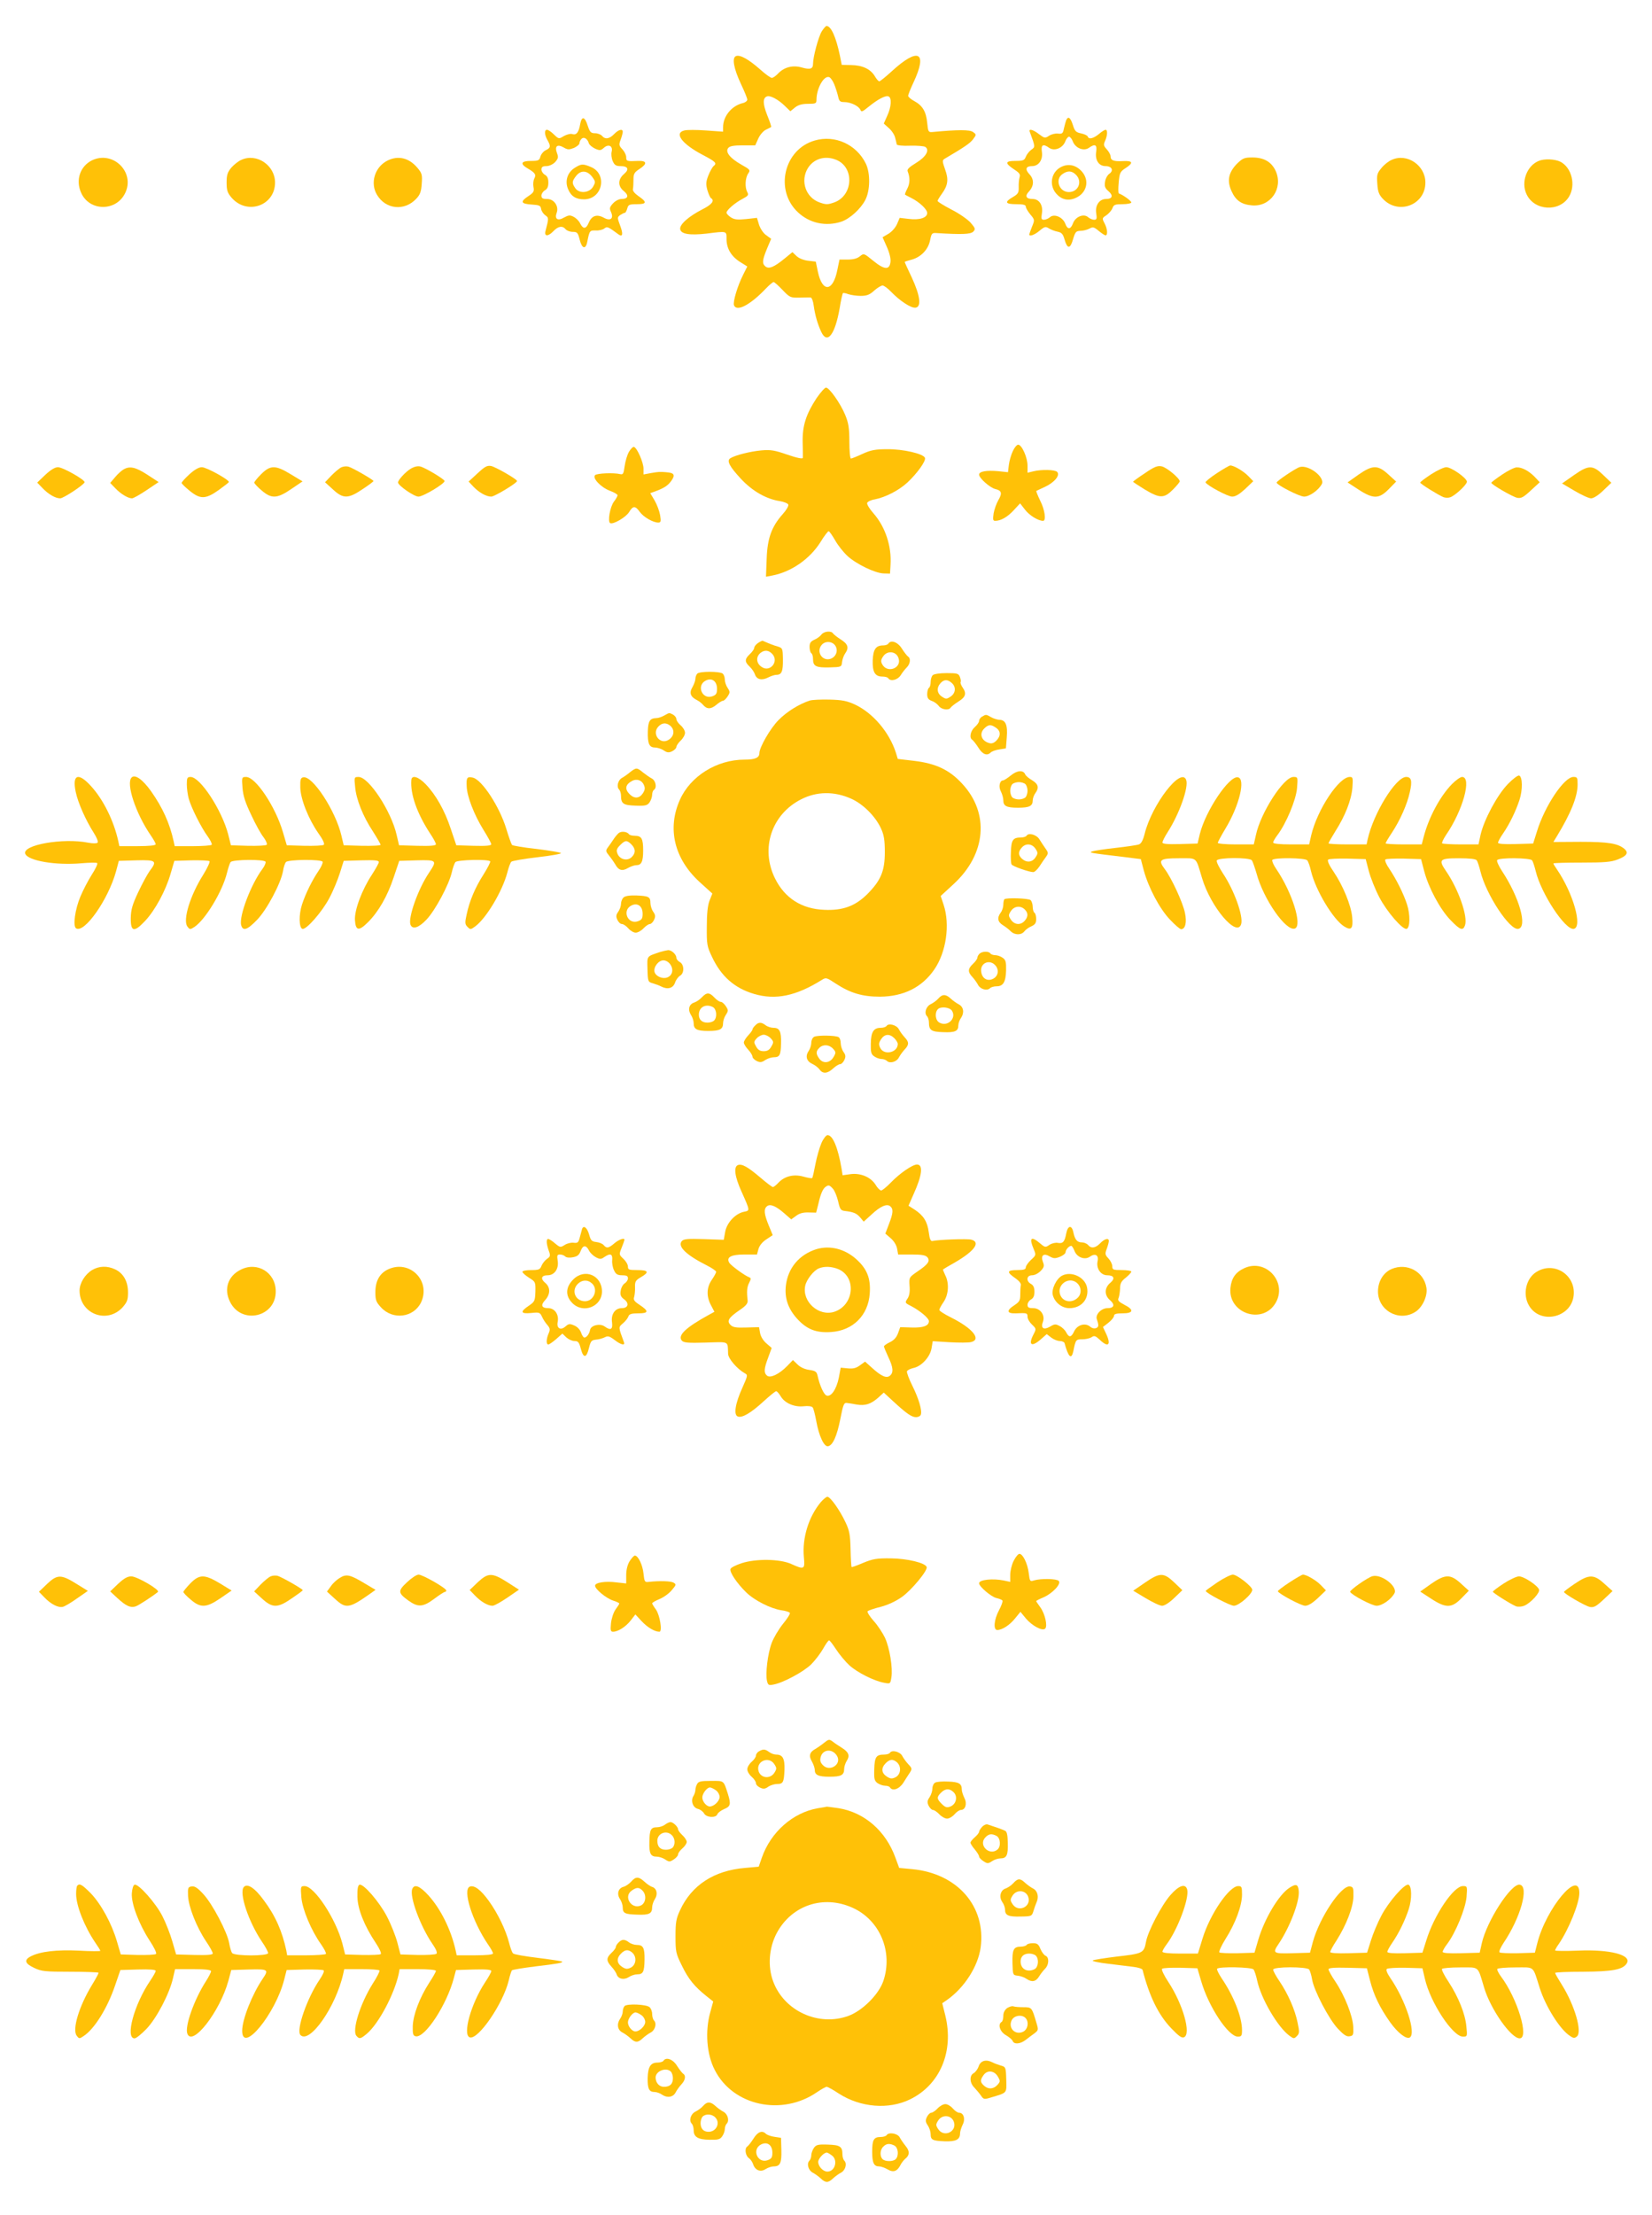 <?xml version="1.0" standalone="no"?>
<!DOCTYPE svg PUBLIC "-//W3C//DTD SVG 20010904//EN"
 "http://www.w3.org/TR/2001/REC-SVG-20010904/DTD/svg10.dtd">
<svg version="1.0" xmlns="http://www.w3.org/2000/svg"
 width="955pt" height="1280pt" viewBox="0 0 955 1280"
 preserveAspectRatio="xMidYMid meet">
<g transform="translate(0,1280) scale(0.1,-0.1)"
fill="#ffc107" stroke="none">
<path d="M4750 12618 c-19 -32 -50 -147 -50 -187 0 -29 -16 -35 -65 -21 -52
15 -102 2 -137 -35 -13 -14 -29 -25 -36 -25 -8 0 -38 22 -68 49 -67 59 -116
86 -139 77 -25 -9 -14 -72 30 -165 19 -40 35 -79 35 -87 0 -7 -12 -17 -27 -20
-64 -16 -113 -76 -113 -139 l0 -26 -99 7 c-54 4 -111 4 -125 0 -61 -15 -14
-78 106 -141 76 -40 84 -48 63 -65 -7 -6 -21 -31 -30 -54 -14 -35 -15 -51 -6
-84 7 -23 16 -44 21 -47 23 -14 6 -37 -50 -65 -78 -40 -132 -87 -128 -114 4
-29 55 -37 153 -26 120 15 115 16 115 -32 0 -54 27 -100 80 -133 l40 -25 -24
-48 c-33 -65 -60 -157 -53 -176 16 -40 95 2 186 98 19 20 39 36 43 36 5 0 28
-21 52 -46 42 -44 46 -45 98 -44 29 1 58 1 64 1 7 -1 15 -22 18 -48 8 -56 22
-104 43 -150 35 -76 80 -18 107 136 7 45 16 84 19 87 2 2 16 0 31 -6 15 -5 47
-10 71 -10 35 0 52 6 78 30 19 17 41 30 49 30 8 0 30 -16 49 -36 51 -53 116
-96 142 -92 35 5 26 70 -22 174 -23 48 -41 88 -41 90 0 2 19 8 42 14 53 15 95
59 105 113 8 39 11 42 38 40 146 -9 195 -7 211 8 14 15 13 19 -15 52 -17 19
-67 54 -111 76 -44 23 -80 45 -80 50 0 4 11 22 24 40 36 49 41 84 19 143 -16
45 -16 52 -3 60 114 67 148 90 165 113 20 27 20 27 0 42 -19 14 -86 14 -235 0
-23 -2 -25 2 -30 53 -6 65 -27 100 -75 126 -19 10 -35 24 -35 30 0 7 14 42 31
78 83 177 28 205 -126 64 -35 -32 -67 -58 -72 -58 -5 0 -17 14 -26 30 -25 41
-71 63 -137 64 l-54 1 -11 55 c-22 106 -51 170 -77 170 -4 0 -17 -14 -28 -32z
m73 -306 c8 -20 18 -52 22 -69 6 -28 11 -33 36 -33 37 0 84 -23 93 -45 5 -14
12 -11 46 17 54 44 99 68 116 61 20 -7 17 -61 -7 -112 l-20 -45 30 -27 c17
-15 33 -40 36 -56 4 -15 8 -32 9 -38 2 -5 34 -9 77 -7 41 1 80 -2 88 -7 27
-18 4 -58 -54 -93 -38 -23 -53 -37 -48 -48 14 -35 14 -69 -2 -100 -9 -17 -15
-33 -13 -35 2 -1 17 -10 34 -18 50 -25 94 -67 94 -88 0 -28 -45 -42 -107 -34
l-52 6 -15 -35 c-9 -21 -30 -45 -50 -57 l-34 -20 24 -54 c15 -33 24 -68 22
-87 -5 -50 -35 -48 -100 5 -54 44 -54 44 -77 26 -15 -13 -39 -19 -71 -19 l-47
0 -12 -58 c-25 -129 -87 -135 -113 -12 l-12 58 -43 5 c-27 3 -54 14 -68 27
l-24 23 -44 -36 c-62 -51 -92 -63 -112 -47 -20 17 -19 35 9 103 l24 57 -29 21
c-17 12 -33 37 -41 60 l-12 40 -63 -7 c-50 -5 -68 -3 -88 10 -14 9 -25 21 -25
27 0 15 50 58 93 80 32 17 36 22 27 39 -15 27 -12 82 5 107 14 20 12 23 -40
52 -65 37 -94 73 -75 96 9 11 33 15 84 15 l72 0 17 38 c9 21 29 45 44 52 16 8
30 15 31 16 2 2 -8 32 -23 69 -26 66 -26 99 -1 108 18 7 64 -17 103 -55 l32
-31 27 22 c19 15 41 21 75 21 44 0 49 2 49 23 0 66 43 143 74 131 8 -3 21 -22
29 -42z"/>
<path d="M4710 11988 c-179 -51 -234 -289 -96 -416 68 -63 161 -82 250 -53 49
17 111 73 138 125 29 55 30 156 3 211 -54 110 -178 167 -295 133z m125 -112
c106 -44 97 -207 -13 -246 -37 -13 -47 -13 -84 0 -80 28 -113 124 -68 198 34
55 100 75 165 48z"/>
<path d="M3354 12083 c-8 -48 -22 -65 -45 -58 -10 4 -32 -2 -49 -11 -29 -18
-30 -18 -58 9 -15 15 -33 27 -40 27 -16 0 -15 -29 3 -60 20 -35 18 -45 -10
-58 -13 -6 -27 -23 -31 -37 -6 -22 -11 -25 -55 -25 -58 0 -65 -17 -16 -45 41
-24 48 -35 35 -58 -5 -11 -7 -32 -4 -48 5 -25 1 -32 -29 -52 -49 -32 -45 -45
18 -49 45 -3 52 -6 55 -25 2 -13 13 -29 24 -37 21 -15 21 -16 1 -93 -7 -31 17
-30 47 2 27 28 52 32 70 10 7 -8 25 -15 41 -15 26 0 30 -5 40 -45 13 -53 35
-59 44 -12 13 65 14 66 50 65 19 -1 41 5 49 12 16 12 20 11 82 -35 24 -17 27
4 9 51 -17 46 -17 48 0 61 11 7 22 13 27 13 4 0 10 11 14 25 6 22 11 25 56 25
58 0 60 12 7 48 -21 15 -33 30 -30 40 2 10 3 34 3 55 0 32 5 41 34 60 48 31
44 49 -8 47 -65 -3 -68 -2 -68 22 0 12 -10 32 -22 45 -20 21 -21 27 -10 56 7
19 12 39 12 45 0 20 -25 13 -50 -13 -27 -28 -52 -32 -70 -10 -7 8 -25 15 -40
15 -24 0 -30 6 -42 42 -17 55 -35 59 -44 11z m50 -111 c3 -10 20 -23 36 -31
27 -12 33 -11 50 4 27 25 54 12 46 -21 -4 -14 -1 -39 6 -55 10 -23 19 -29 45
-29 44 0 52 -19 20 -46 -36 -31 -36 -71 0 -99 30 -25 24 -45 -14 -45 -15 0
-36 -11 -49 -25 -20 -22 -22 -29 -12 -50 17 -38 -3 -54 -40 -34 -41 23 -71 13
-88 -27 -16 -39 -33 -40 -51 -4 -6 13 -23 30 -37 37 -21 11 -29 10 -55 -4 -37
-22 -56 -9 -43 27 14 38 -15 80 -55 80 -26 0 -33 4 -33 20 0 10 9 24 20 30 14
8 20 21 20 45 0 24 -6 37 -20 45 -11 6 -20 20 -20 30 0 15 7 20 28 20 17 0 38
10 51 23 18 21 20 28 11 52 -15 40 1 54 38 33 24 -14 31 -14 60 -3 17 8 32 20
32 28 0 7 5 18 12 25 13 13 34 1 42 -26z"/>
<path d="M3324 11831 c-44 -27 -60 -77 -40 -124 17 -41 45 -59 92 -59 107 0
138 146 40 187 -46 19 -55 19 -92 -4z m100 -54 c19 -26 19 -30 5 -55 -20 -37
-80 -43 -103 -10 -21 30 -20 40 5 72 27 34 64 32 93 -7z"/>
<path d="M6163 12104 c-3 -9 -9 -30 -13 -48 -5 -27 -10 -31 -34 -28 -15 2 -39
-4 -52 -13 -23 -15 -26 -14 -58 10 -35 27 -61 33 -53 13 33 -89 32 -87 8 -104
-12 -9 -26 -27 -31 -40 -8 -21 -16 -24 -61 -24 -60 0 -61 -13 -5 -50 29 -19
36 -28 30 -45 -3 -11 -6 -36 -5 -56 1 -32 -3 -40 -34 -58 -50 -29 -44 -41 20
-41 41 0 55 -4 55 -14 0 -8 12 -28 26 -45 26 -31 26 -32 10 -71 -9 -22 -16
-43 -16 -45 0 -14 32 -2 60 22 29 24 34 25 54 13 11 -7 34 -16 50 -19 24 -5
31 -14 40 -45 16 -56 33 -56 49 1 13 43 17 48 43 49 16 0 39 6 52 13 20 11 27
9 53 -13 17 -14 35 -26 40 -26 14 0 11 38 -6 70 -15 28 -14 30 11 46 14 10 30
28 35 41 7 20 15 23 59 23 27 0 50 5 50 10 0 9 -48 44 -72 52 -4 2 -4 30 -1
63 5 55 8 63 39 83 48 31 43 44 -14 41 -54 -3 -72 4 -72 28 0 9 -10 27 -22 40
-18 20 -20 26 -10 48 14 31 16 65 3 65 -5 0 -23 -11 -39 -25 -32 -26 -58 -32
-64 -14 -2 6 -19 14 -38 18 -30 6 -37 13 -48 49 -14 44 -28 53 -39 26z m39
-122 c15 -38 62 -57 92 -37 36 26 49 19 43 -21 -8 -49 15 -84 54 -84 37 0 49
-26 21 -45 -11 -8 -22 -29 -24 -46 -4 -26 0 -37 20 -54 29 -25 23 -45 -14 -45
-39 0 -64 -37 -57 -82 5 -32 3 -38 -12 -38 -10 0 -26 7 -35 15 -25 22 -73 3
-87 -35 -14 -38 -32 -38 -45 -2 -15 38 -64 58 -88 37 -9 -8 -25 -15 -35 -15
-15 0 -17 6 -12 36 8 48 -15 84 -54 84 -37 0 -46 17 -21 43 30 32 31 71 3 100
-27 29 -21 47 15 47 39 0 64 37 57 83 -6 41 7 48 43 22 30 -20 77 -1 92 37 5
15 16 28 22 28 6 0 17 -13 22 -28z"/>
<path d="M6134 11835 c-57 -29 -71 -103 -29 -153 30 -35 69 -45 111 -27 67 28
85 102 37 155 -34 37 -77 46 -119 25z m86 -45 c39 -39 14 -100 -41 -100 -56 0
-82 73 -37 104 30 21 54 20 78 -4z"/>
<path d="M531 11873 c-68 -34 -95 -114 -62 -187 48 -109 204 -109 255 -1 58
121 -72 247 -193 188z"/>
<path d="M1395 11876 c-17 -7 -43 -28 -58 -45 -22 -27 -27 -42 -27 -86 0 -46
5 -60 30 -89 90 -101 250 -44 250 89 0 100 -107 172 -195 131z"/>
<path d="M2240 11872 c-74 -37 -102 -131 -60 -199 50 -83 157 -94 225 -23 23
24 30 41 33 88 4 52 1 61 -24 91 -49 59 -112 74 -174 43z"/>
<path d="M7150 11853 c-48 -50 -58 -97 -31 -157 24 -54 57 -78 119 -83 107 -9
181 98 137 198 -24 53 -68 79 -135 79 -47 0 -56 -4 -90 -37z"/>
<path d="M8045 11876 c-17 -7 -44 -28 -59 -47 -25 -30 -28 -39 -24 -91 3 -47
10 -64 33 -88 90 -94 245 -34 245 95 0 100 -107 172 -195 131z"/>
<path d="M8895 11870 c-69 -28 -104 -123 -70 -193 45 -96 190 -104 245 -14 41
67 16 168 -49 202 -32 16 -93 19 -126 5z"/>
<path d="M4721 10500 c-61 -93 -83 -160 -81 -255 1 -44 2 -85 1 -91 -1 -7 -33
-1 -88 18 -75 26 -97 30 -153 25 -64 -6 -152 -28 -179 -46 -21 -14 -4 -47 62
-118 67 -72 147 -117 225 -129 24 -4 46 -13 49 -20 3 -8 -12 -33 -32 -55 -64
-72 -89 -139 -93 -258 l-4 -104 37 7 c109 21 216 95 278 193 21 35 43 63 47
63 5 0 21 -24 38 -53 16 -29 49 -70 72 -91 52 -47 160 -99 209 -100 l36 -1 3
50 c7 108 -30 221 -100 300 -22 25 -38 51 -35 59 3 7 23 17 44 20 61 12 138
51 188 97 56 52 109 125 102 143 -9 24 -127 51 -217 50 -70 0 -96 -5 -144 -27
-32 -15 -62 -27 -67 -27 -5 0 -9 44 -9 98 0 78 -5 108 -24 154 -27 66 -92 158
-111 158 -7 0 -31 -27 -54 -60z"/>
<path d="M5855 10193 c-10 -21 -20 -56 -23 -80 l-5 -42 -57 6 c-66 6 -110 -1
-110 -20 0 -20 62 -75 93 -83 38 -9 42 -24 18 -65 -11 -19 -23 -53 -27 -76 -5
-35 -4 -43 9 -43 33 0 71 22 107 61 l37 40 28 -36 c25 -33 76 -65 105 -65 19
0 10 65 -17 117 -14 29 -24 54 -22 56 2 1 25 12 51 24 55 26 88 67 69 86 -13
13 -90 15 -138 3 l-33 -8 0 41 c0 47 -33 121 -54 121 -8 0 -22 -17 -31 -37z"/>
<path d="M3636 10189 c-10 -17 -21 -54 -25 -83 -6 -44 -9 -50 -26 -46 -37 9
-134 5 -145 -6 -17 -17 33 -70 85 -90 25 -9 45 -21 45 -26 0 -5 -9 -22 -21
-37 -23 -31 -37 -115 -22 -124 17 -10 92 34 110 64 22 37 36 37 62 0 21 -29
76 -61 106 -61 15 0 17 6 11 43 -4 23 -18 61 -32 85 l-25 42 28 10 c52 19 75
34 95 63 23 33 15 45 -32 48 -36 3 -40 3 -87 -5 l-43 -8 0 34 c0 35 -37 120
-55 125 -6 2 -19 -11 -29 -28z"/>
<path d="M1975 10100 c-11 -4 -37 -26 -58 -47 l-38 -40 45 -41 c60 -56 89 -55
172 1 35 23 63 44 63 47 0 7 -120 76 -144 83 -11 3 -29 2 -40 -3z"/>
<path d="M2374 10091 c-30 -18 -75 -67 -73 -80 2 -18 93 -81 118 -81 27 0 151
74 151 90 0 10 -111 77 -140 84 -16 4 -36 -1 -56 -13z"/>
<path d="M2760 10064 l-51 -47 28 -30 c33 -34 74 -57 103 -57 19 0 148 78 149
90 1 10 -123 81 -150 87 -23 4 -36 -3 -79 -43z"/>
<path d="M6618 10065 c-38 -25 -68 -47 -68 -49 0 -2 31 -22 68 -45 87 -52 111
-52 162 -1 22 22 40 44 40 48 0 18 -77 82 -105 87 -24 5 -43 -3 -97 -40z"/>
<path d="M7034 10065 c-38 -25 -67 -49 -65 -53 11 -19 129 -82 154 -82 20 0
42 14 75 44 l47 45 -29 30 c-27 28 -83 61 -104 61 -5 0 -40 -20 -78 -45z"/>
<path d="M7514 10101 c-24 -7 -134 -81 -134 -90 1 -14 132 -81 159 -81 31 0
83 37 102 72 21 39 -75 113 -127 99z"/>
<path d="M262 10056 l-47 -45 30 -31 c34 -36 75 -60 103 -60 19 0 137 78 141
93 3 14 -126 87 -154 87 -17 0 -42 -15 -73 -44z"/>
<path d="M714 10087 c-12 -7 -34 -27 -49 -45 l-28 -33 29 -30 c31 -33 74 -59
97 -59 8 0 45 21 84 47 l70 47 -66 43 c-68 44 -101 51 -137 30z"/>
<path d="M1095 10059 c-25 -23 -45 -45 -45 -50 0 -4 21 -25 46 -45 61 -50 92
-50 167 3 32 23 59 44 60 47 4 12 -129 86 -156 86 -18 0 -42 -14 -72 -41z"/>
<path d="M1510 10060 c-22 -22 -40 -44 -40 -49 0 -5 19 -26 42 -45 58 -50 90
-48 172 8 l65 44 -68 41 c-88 54 -118 54 -171 1z"/>
<path d="M7852 10056 l-62 -44 63 -41 c86 -56 119 -55 175 2 l43 44 -45 41
c-61 56 -91 56 -174 -2z"/>
<path d="M8273 10059 c-35 -23 -63 -44 -63 -48 0 -7 103 -71 134 -84 10 -4 28
-5 39 -1 27 8 97 73 97 90 0 21 -90 84 -119 84 -14 0 -54 -19 -88 -41z"/>
<path d="M8683 10057 c-34 -23 -62 -44 -62 -47 0 -10 122 -81 150 -87 23 -4
36 3 79 43 l51 47 -28 30 c-34 35 -74 57 -105 56 -13 0 -51 -19 -85 -42z"/>
<path d="M9097 10053 l-67 -47 73 -43 c39 -23 82 -43 95 -43 14 0 42 18 70 45
l47 45 -47 45 c-61 59 -84 59 -171 -2z"/>
<path d="M4748 9132 c-7 -9 -25 -23 -40 -29 -22 -10 -28 -19 -28 -42 0 -16 5
-33 10 -36 6 -3 10 -19 10 -34 0 -42 18 -50 96 -48 68 2 69 2 72 32 2 16 10
38 18 49 23 33 16 54 -25 80 -22 14 -42 30 -46 36 -10 16 -53 12 -67 -8z m86
-74 c12 -33 -14 -68 -49 -68 -39 0 -62 46 -38 79 22 32 74 26 87 -11z"/>
<path d="M4382 9084 c-12 -8 -22 -21 -22 -28 0 -7 -11 -23 -25 -36 -31 -29
-31 -45 -1 -73 13 -12 26 -32 30 -44 10 -30 39 -37 75 -19 17 9 39 16 49 16
31 0 39 20 38 90 -1 63 -2 65 -31 74 -25 7 -45 15 -86 33 -3 1 -15 -5 -27 -13z
m83 -64 c39 -43 -13 -107 -61 -75 -33 21 -36 60 -6 83 23 17 46 15 67 -8z"/>
<path d="M5135 9080 c-3 -5 -16 -10 -29 -10 -43 0 -58 -22 -61 -86 -2 -68 13
-94 56 -94 15 0 31 -4 34 -10 13 -20 54 -10 72 18 9 15 25 35 35 45 20 20 24
52 8 62 -6 4 -22 24 -36 46 -24 39 -64 53 -79 29z m59 -83 c21 -58 -65 -91
-94 -36 -9 16 -8 26 5 45 23 36 76 31 89 -9z"/>
<path d="M4031 8907 c-6 -6 -11 -20 -11 -30 0 -10 -8 -32 -17 -48 -20 -33 -12
-56 26 -75 12 -6 27 -18 34 -26 22 -27 45 -28 76 -3 16 14 34 25 40 25 6 0 18
11 27 25 15 23 15 27 0 50 -9 13 -16 35 -16 48 0 14 -6 29 -12 34 -18 14 -133
14 -147 0z m114 -88 c0 -27 -5 -35 -27 -43 -59 -21 -94 63 -38 91 36 18 65 -4
65 -48z"/>
<path d="M5392 8898 c-7 -7 -12 -24 -12 -39 0 -15 -4 -31 -10 -34 -5 -3 -10
-20 -10 -36 0 -23 6 -32 27 -40 15 -5 33 -19 40 -29 15 -21 58 -27 68 -10 4 6
24 22 46 36 42 26 48 47 23 82 -8 12 -13 25 -11 30 3 4 1 17 -4 30 -8 20 -15
22 -77 22 -39 0 -73 -5 -80 -12z m110 -45 c26 -23 23 -59 -7 -79 -23 -15 -27
-15 -50 0 -29 19 -32 51 -8 78 20 22 41 23 65 1z"/>
<path d="M4680 8751 c-61 -20 -132 -64 -179 -112 -48 -48 -111 -158 -111 -191
0 -27 -24 -38 -86 -38 -160 0 -313 -95 -374 -233 -74 -166 -32 -340 114 -474
l74 -67 -16 -40 c-11 -28 -16 -76 -16 -151 -1 -103 1 -114 30 -175 53 -113
131 -181 243 -214 125 -37 243 -12 392 81 24 15 27 14 80 -21 84 -55 154 -76
256 -76 137 1 243 54 314 157 69 100 92 259 54 374 l-17 51 75 69 c188 173
208 409 50 579 -74 81 -153 118 -279 133 l-94 11 -11 36 c-38 118 -132 229
-236 278 -48 22 -74 27 -148 29 -49 1 -101 -1 -115 -6z m241 -567 c69 -31 140
-102 172 -172 17 -37 22 -66 22 -137 0 -109 -23 -163 -100 -241 -70 -70 -142
-97 -250 -92 -131 5 -229 68 -285 182 -85 172 -20 369 150 456 91 47 193 48
291 4z"/>
<path d="M3840 8665 c-14 -8 -34 -15 -45 -15 -38 -1 -48 -16 -50 -76 -2 -71 8
-94 41 -94 13 0 36 -7 50 -16 20 -14 30 -15 49 -6 14 7 25 18 25 25 0 7 11 24
25 37 14 13 25 33 25 45 0 12 -11 31 -25 43 -14 12 -25 28 -25 37 0 8 -9 19
-19 25 -24 12 -20 12 -51 -5z m32 -57 c30 -23 27 -62 -6 -83 -48 -32 -100 32
-61 75 21 23 44 25 67 8z"/>
<path d="M5678 8659 c-10 -5 -18 -17 -18 -25 0 -8 -11 -24 -25 -36 -25 -22
-33 -62 -15 -73 6 -4 22 -24 36 -46 24 -39 50 -49 71 -28 7 7 29 15 50 18 l38
6 5 64 c6 71 -7 101 -43 101 -12 1 -33 7 -47 15 -30 17 -30 17 -52 4z m80 -65
c28 -19 28 -48 1 -75 -14 -14 -27 -18 -42 -13 -44 13 -57 54 -28 83 25 25 39
26 69 5z"/>
<path d="M3643 8338 c-15 -13 -37 -28 -48 -34 -23 -13 -32 -51 -16 -67 6 -6
11 -22 11 -36 0 -46 14 -55 85 -57 56 -2 67 1 80 19 8 12 15 31 15 44 0 12 5
25 10 28 19 12 11 54 -12 66 -13 7 -36 23 -51 35 -35 29 -39 29 -74 2z m79
-74 c8 -18 7 -29 -6 -49 -20 -30 -49 -32 -76 -5 -30 30 -25 56 14 77 26 14 56
5 68 -23z"/>
<path d="M5844 8319 c-20 -16 -40 -29 -45 -29 -20 0 -28 -37 -13 -64 8 -16 14
-38 14 -51 0 -33 18 -43 85 -43 66 0 85 10 85 42 0 12 7 31 15 42 23 31 18 53
-19 75 -19 11 -36 26 -39 33 -11 27 -46 25 -83 -5z m84 -51 c7 -7 12 -24 12
-38 0 -14 -5 -31 -12 -38 -7 -7 -24 -12 -38 -12 -14 0 -31 5 -38 12 -7 7 -12
24 -12 38 0 14 5 31 12 38 7 7 24 12 38 12 14 0 31 -5 38 -12z"/>
<path d="M761 8307 c-34 -34 23 -207 110 -334 16 -23 29 -46 29 -52 0 -7 -37
-11 -105 -11 l-105 0 -6 28 c-26 119 -87 241 -157 318 -75 83 -111 69 -89 -34
13 -62 58 -163 104 -235 18 -28 27 -52 22 -57 -5 -5 -29 -5 -54 0 -146 29
-383 -13 -364 -64 16 -41 178 -68 324 -55 47 4 88 5 92 1 4 -4 -10 -34 -32
-68 -21 -33 -50 -89 -65 -125 -31 -73 -45 -172 -25 -184 48 -30 186 166 231
330 l16 60 102 3 c114 3 121 -3 76 -62 -13 -18 -43 -73 -66 -122 -34 -72 -42
-101 -43 -149 -1 -81 19 -85 83 -17 58 62 119 175 147 272 l22 75 97 3 c54 1
102 -1 106 -5 4 -4 -12 -39 -36 -78 -76 -120 -119 -262 -92 -299 14 -19 16
-19 41 -3 63 42 162 205 188 312 7 28 16 56 21 63 12 15 193 17 202 2 3 -5 -5
-25 -18 -42 -66 -88 -136 -272 -123 -324 10 -37 35 -29 92 30 57 59 137 210
150 281 3 22 11 46 17 53 12 15 203 17 212 2 3 -5 -7 -29 -23 -52 -38 -56 -75
-131 -96 -195 -19 -58 -18 -134 2 -141 22 -7 114 98 156 178 22 41 49 107 61
145 l22 70 101 3 c78 2 102 0 102 -10 0 -7 -19 -40 -40 -73 -57 -86 -102 -205
-98 -263 4 -62 23 -64 76 -11 60 60 112 150 148 259 l32 95 101 3 c117 3 119
0 71 -72 -63 -93 -122 -260 -107 -300 12 -30 49 -17 93 30 50 53 127 197 145
269 6 28 16 56 22 63 11 13 192 18 201 4 2 -4 -15 -38 -39 -76 -48 -75 -81
-152 -98 -234 -10 -45 -9 -54 6 -69 16 -16 18 -16 44 3 65 48 158 205 186 312
7 28 17 56 23 62 5 5 74 17 152 26 79 9 139 20 135 24 -4 4 -68 15 -142 24
-74 8 -138 19 -141 23 -4 5 -19 46 -33 93 -39 128 -140 283 -193 296 -33 8
-39 1 -36 -51 2 -58 43 -164 97 -251 25 -40 45 -77 45 -83 0 -8 -30 -11 -101
-9 l-101 3 -32 95 c-35 107 -87 198 -146 259 -42 43 -79 54 -82 24 -7 -82 33
-194 108 -309 19 -28 34 -56 34 -63 0 -8 -30 -11 -107 -9 l-106 3 -14 60 c-31
137 -161 335 -220 335 -25 0 -26 -1 -20 -57 6 -73 46 -172 103 -258 24 -38 44
-72 44 -77 0 -5 -48 -7 -107 -6 l-106 3 -13 55 c-33 143 -167 349 -221 338
-15 -3 -18 -13 -17 -58 1 -67 47 -183 105 -266 24 -33 37 -60 31 -66 -5 -5
-55 -7 -112 -6 l-102 3 -22 75 c-43 148 -158 320 -213 320 -25 0 -26 -1 -21
-64 4 -48 17 -86 51 -157 24 -52 56 -110 71 -128 14 -19 22 -39 18 -43 -5 -5
-53 -7 -108 -6 l-99 3 -16 64 c-37 141 -162 331 -217 331 -19 0 -22 -5 -22
-42 0 -24 5 -61 11 -83 14 -52 73 -169 110 -219 15 -21 26 -43 23 -48 -3 -4
-52 -8 -109 -8 l-105 0 -6 28 c-23 105 -64 195 -131 290 -48 67 -92 99 -112
79z"/>
<path d="M8716 8268 c-61 -63 -137 -205 -157 -292 l-12 -56 -102 0 c-56 0
-104 3 -108 6 -3 4 7 25 22 48 98 142 151 336 93 336 -10 0 -36 -19 -59 -42
-69 -71 -134 -193 -163 -305 l-11 -43 -104 0 c-58 0 -105 3 -105 6 0 4 16 31
36 61 47 71 89 165 104 235 15 65 9 88 -21 88 -60 0 -190 -211 -223 -362 l-6
-28 -110 0 c-61 0 -110 3 -110 6 0 4 18 35 39 69 58 91 93 181 99 253 4 57 3
62 -15 62 -63 0 -188 -189 -223 -337 l-12 -53 -104 0 c-67 0 -104 4 -104 11 0
6 11 25 24 42 51 67 108 203 114 272 5 64 5 65 -21 65 -56 0 -190 -207 -217
-337 l-12 -53 -104 0 c-57 0 -104 4 -104 9 0 5 20 42 44 82 81 134 118 289 72
297 -50 10 -187 -194 -220 -328 l-13 -55 -102 -3 c-73 -2 -101 1 -101 9 0 7
13 33 29 58 69 107 124 263 108 304 -29 77 -198 -142 -240 -312 -9 -36 -20
-57 -33 -61 -10 -4 -71 -13 -134 -20 -63 -7 -123 -16 -135 -20 -21 -8 -24 -8
185 -33 l95 -12 17 -65 c27 -99 91 -221 151 -284 29 -31 58 -56 65 -56 24 0
34 39 22 95 -12 59 -78 202 -117 253 -40 53 -28 62 82 62 109 0 96 11 134
-115 50 -167 201 -345 226 -266 14 45 -40 196 -105 293 -22 34 -39 67 -36 75
7 18 189 19 203 1 5 -7 17 -42 27 -76 40 -149 171 -337 222 -318 44 17 -16
209 -108 344 -16 23 -26 47 -23 52 9 15 190 13 202 -2 6 -7 16 -35 22 -63 27
-111 127 -277 190 -318 43 -27 54 -15 48 52 -6 68 -53 183 -108 264 -25 36
-37 63 -31 69 5 5 55 7 113 6 l104 -3 18 -69 c10 -38 37 -106 60 -150 44 -85
136 -191 159 -184 20 7 21 83 2 141 -20 62 -62 146 -103 207 -17 24 -27 48
-22 53 4 4 52 6 107 5 l99 -3 18 -69 c25 -96 92 -221 152 -283 56 -58 72 -64
84 -31 18 50 -37 208 -109 313 -46 67 -39 75 73 75 64 0 98 -4 104 -12 5 -7
14 -35 21 -63 32 -133 170 -343 219 -333 55 10 6 183 -94 334 -19 29 -32 58
-28 63 9 16 190 14 202 -1 5 -7 14 -35 21 -63 31 -129 171 -342 220 -333 52
10 -3 205 -97 343 -12 17 -21 32 -21 35 0 3 73 5 162 5 133 0 172 3 210 18 52
20 64 38 40 60 -38 33 -95 42 -254 42 l-158 -1 22 36 c80 132 118 227 118 297
0 39 -2 43 -24 43 -54 0 -166 -168 -211 -315 l-22 -70 -101 -3 c-70 -2 -102 1
-102 8 0 6 13 30 29 53 38 55 74 130 95 194 19 58 18 134 -2 141 -8 2 -37 -20
-66 -50z"/>
<path d="M3577 7986 c-7 -6 -21 -22 -30 -36 -9 -14 -24 -35 -32 -46 -15 -20
-14 -24 7 -50 13 -16 28 -38 34 -48 19 -36 41 -42 73 -23 16 9 38 17 49 17 30
0 40 20 40 85 0 69 -9 85 -49 85 -15 0 -30 4 -33 9 -10 15 -44 19 -59 7z m73
-66 c26 -26 25 -52 0 -75 -26 -23 -69 -11 -81 23 -7 18 -4 28 16 48 29 29 39
30 65 4z"/>
<path d="M5935 7971 c-3 -6 -18 -11 -33 -11 -46 0 -56 -14 -58 -82 -2 -35 0
-68 4 -74 7 -11 101 -44 125 -44 8 0 24 15 36 33 11 17 28 42 37 54 15 21 15
25 -2 49 -11 15 -26 39 -35 53 -16 27 -62 40 -74 22z m51 -76 c15 -23 15 -27
0 -50 -19 -29 -51 -32 -78 -8 -22 20 -23 41 -1 65 23 26 59 23 79 -7z"/>
<path d="M3604 7613 c-8 -8 -14 -24 -14 -36 0 -13 -7 -33 -16 -46 -13 -18 -14
-28 -5 -47 6 -13 17 -24 26 -24 8 0 25 -11 37 -25 12 -14 31 -25 43 -25 12 0
32 11 45 25 13 14 30 25 37 25 7 0 18 11 24 24 9 19 8 29 -5 47 -9 13 -16 36
-16 51 0 35 -10 40 -82 43 -41 1 -64 -3 -74 -12z m111 -94 c0 -27 -5 -35 -27
-43 -59 -21 -94 63 -38 91 36 18 65 -4 65 -48z"/>
<path d="M5806 7603 c-3 -4 -6 -18 -6 -32 0 -14 -7 -35 -15 -45 -22 -30 -18
-54 13 -73 15 -9 35 -25 45 -35 23 -23 62 -23 79 0 7 9 25 23 41 29 21 10 27
19 27 42 0 16 -4 33 -10 36 -5 3 -10 19 -10 34 0 16 -6 33 -12 39 -14 11 -141
15 -152 5z m118 -59 c21 -20 20 -43 -1 -66 -23 -26 -59 -23 -79 7 -15 23 -15
27 0 50 19 29 56 33 80 9z"/>
<path d="M3815 7298 c-79 -27 -74 -20 -72 -100 2 -71 3 -73 32 -81 17 -5 38
-13 47 -18 37 -19 68 -11 80 21 5 17 19 35 29 41 26 14 25 65 -1 79 -11 6 -20
17 -20 25 0 19 -28 45 -48 44 -9 -1 -30 -6 -47 -11z m61 -73 c19 -29 11 -63
-19 -74 -27 -10 -65 6 -73 31 -8 28 22 68 51 68 15 0 31 -10 41 -25z"/>
<path d="M5662 7288 c-7 -7 -12 -17 -12 -23 0 -6 -11 -22 -25 -35 -31 -29 -31
-47 -4 -76 12 -13 27 -34 33 -46 13 -25 52 -36 69 -19 6 6 23 11 38 11 38 0
53 24 55 91 1 50 -2 62 -20 74 -11 8 -30 15 -43 15 -12 0 -25 5 -28 10 -9 14
-48 13 -63 -2z m92 -67 c23 -26 17 -63 -14 -78 -33 -16 -64 3 -68 43 -6 49 49
72 82 35z"/>
<path d="M4057 7036 c-12 -13 -32 -26 -44 -30 -30 -9 -38 -41 -19 -71 9 -13
16 -35 16 -48 0 -35 18 -45 85 -45 67 0 85 10 85 45 0 13 7 35 16 48 15 23 15
27 0 50 -9 14 -22 25 -29 25 -8 0 -24 11 -37 25 -29 31 -45 31 -73 1z m64 -56
c22 -12 26 -59 7 -78 -7 -7 -24 -12 -38 -12 -32 0 -50 17 -50 46 0 44 40 65
81 44z"/>
<path d="M5425 7030 c-10 -12 -30 -26 -44 -33 -28 -13 -40 -52 -22 -70 6 -6
11 -22 11 -36 0 -45 14 -54 82 -56 69 -3 88 6 88 39 0 12 7 32 16 44 20 30 14
64 -14 78 -12 6 -33 21 -46 33 -28 26 -48 27 -71 1z m78 -71 c28 -44 -25 -95
-72 -69 -24 12 -29 58 -9 78 17 17 68 11 81 -9z"/>
<path d="M4366 6874 c-9 -8 -16 -19 -16 -23 0 -5 -11 -20 -25 -35 -14 -15 -25
-33 -25 -41 0 -8 11 -26 25 -41 14 -15 25 -33 25 -41 0 -7 11 -18 25 -25 19
-9 29 -8 49 6 14 9 36 16 50 16 33 0 40 13 41 80 2 69 -8 90 -43 90 -15 0 -36
7 -46 15 -25 19 -41 19 -60 -1z m90 -75 c17 -19 17 -23 3 -47 -11 -20 -23 -27
-44 -27 -21 0 -33 7 -44 27 -14 24 -14 28 3 47 11 12 29 21 41 21 12 0 30 -9
41 -21z"/>
<path d="M5125 6871 c-3 -6 -19 -11 -34 -11 -41 0 -56 -24 -57 -92 -1 -49 2
-61 20 -73 11 -8 30 -15 41 -15 12 0 26 -5 32 -11 17 -17 56 -6 69 19 6 12 21
33 33 46 27 28 27 44 0 72 -12 13 -27 34 -33 46 -12 24 -59 37 -71 19z m45
-71 c11 -11 20 -26 20 -33 0 -51 -81 -68 -102 -22 -9 19 -8 29 6 50 20 30 49
32 76 5z"/>
<path d="M4706 6808 c-9 -5 -16 -20 -16 -34 0 -14 -7 -36 -16 -49 -20 -30 -11
-59 23 -74 15 -7 33 -21 41 -32 18 -26 46 -24 78 6 15 14 33 25 41 25 7 0 18
11 24 24 9 19 8 29 -5 47 -9 13 -16 36 -16 51 0 15 -5 30 -12 34 -17 11 -124
12 -142 2z m110 -69 c17 -19 17 -23 3 -47 -20 -36 -61 -41 -83 -10 -20 28 -20
42 0 62 22 22 57 20 80 -5z"/>
<path d="M4749 6195 c-11 -25 -27 -80 -35 -122 -8 -42 -16 -79 -19 -81 -2 -3
-25 1 -50 8 -56 16 -109 3 -145 -35 -13 -14 -27 -25 -32 -25 -5 0 -38 25 -74
56 -73 62 -105 79 -128 71 -26 -10 -19 -66 20 -152 51 -114 50 -111 15 -118
-50 -10 -100 -64 -109 -117 l-8 -45 -115 4 c-94 3 -117 1 -128 -12 -25 -31 26
-80 147 -141 28 -14 52 -31 52 -36 0 -5 -11 -26 -25 -46 -31 -45 -32 -96 -5
-147 l20 -38 -31 -17 c-135 -74 -182 -119 -158 -149 11 -13 35 -15 139 -12
139 4 126 11 129 -65 1 -28 52 -87 96 -112 19 -10 18 -13 -13 -83 -42 -92 -52
-158 -27 -167 25 -10 76 20 150 88 35 32 67 58 72 58 5 0 16 -13 26 -29 23
-40 79 -64 133 -58 26 3 47 0 52 -7 5 -6 14 -42 21 -80 15 -84 45 -149 68
-144 27 5 51 57 71 158 16 83 21 95 38 92 10 -1 36 -5 56 -9 50 -8 81 2 123
38 l34 31 53 -49 c77 -71 108 -93 133 -93 13 0 25 6 28 14 9 23 -12 94 -49
168 -19 38 -33 76 -31 83 3 7 20 15 37 19 46 9 96 63 105 113 l7 42 97 -6 c54
-3 110 -3 125 1 61 15 9 79 -114 141 -39 19 -70 39 -70 45 0 5 11 26 25 46 29
43 33 109 9 155 -8 17 -14 32 -12 33 2 2 32 20 68 40 114 66 151 118 94 132
-24 6 -189 0 -224 -8 -10 -2 -16 11 -21 51 -8 61 -30 96 -81 130 l-36 23 29
66 c50 110 57 172 20 172 -26 0 -100 -51 -151 -104 -24 -25 -50 -46 -56 -46
-7 0 -22 15 -33 34 -28 44 -88 69 -147 60 l-43 -6 -6 38 c-21 123 -51 194 -81
194 -8 0 -24 -20 -35 -45z m66 -265 c10 -11 23 -43 30 -72 10 -45 15 -53 36
-56 52 -6 70 -13 91 -37 l21 -25 44 40 c52 49 90 65 109 49 19 -16 18 -38 -7
-103 l-21 -55 30 -26 c19 -16 34 -40 38 -61 l6 -34 78 0 c59 0 81 -4 91 -16
18 -21 4 -41 -57 -82 -49 -34 -49 -34 -46 -83 3 -34 -1 -58 -12 -74 -16 -24
-15 -25 23 -44 49 -26 101 -69 101 -86 0 -27 -32 -39 -99 -37 l-67 2 -13 -36
c-9 -24 -24 -40 -47 -51 -19 -9 -34 -20 -34 -24 0 -4 11 -31 25 -61 29 -61 31
-90 10 -108 -20 -17 -50 -4 -104 45 l-40 36 -29 -21 c-23 -17 -40 -21 -71 -18
l-41 4 -11 -59 c-14 -67 -45 -112 -71 -102 -16 6 -40 60 -52 116 -5 22 -13 27
-47 32 -25 3 -52 15 -68 31 l-27 26 -34 -35 c-45 -46 -96 -71 -116 -55 -19 17
-18 39 7 105 l20 55 -30 26 c-18 15 -33 39 -37 60 l-6 34 -74 -2 c-59 -2 -77
1 -91 15 -23 23 -11 42 53 86 36 24 48 39 46 55 -6 54 -4 78 9 103 11 21 11
27 1 31 -24 8 -105 67 -116 84 -19 32 9 48 88 48 l72 0 9 33 c6 20 24 41 46
55 l36 24 -23 56 c-27 66 -30 95 -10 111 18 15 51 2 101 -42 l39 -34 29 21
c20 15 42 20 72 19 l43 -1 13 51 c13 58 26 88 43 99 16 11 21 10 41 -12z"/>
<path d="M4720 5581 c-99 -31 -165 -108 -177 -211 -8 -71 12 -132 64 -190 56
-62 110 -84 197 -78 127 8 216 97 224 224 6 87 -16 141 -78 197 -67 60 -152
81 -230 58z m125 -115 c108 -45 93 -209 -22 -247 -90 -29 -188 59 -168 151 8
36 49 88 79 100 32 13 73 11 111 -4z"/>
<path d="M3365 5698 c-2 -7 -8 -29 -13 -48 -8 -31 -12 -35 -36 -32 -15 2 -39
-4 -52 -13 -24 -15 -26 -15 -55 9 -17 15 -35 26 -40 26 -12 0 -11 -27 3 -67
11 -30 10 -35 -11 -49 -12 -9 -26 -27 -31 -40 -8 -21 -16 -24 -60 -24 -27 0
-50 -4 -50 -10 0 -5 17 -21 38 -34 38 -24 38 -25 37 -81 -2 -53 -4 -58 -38
-81 -52 -35 -48 -48 14 -42 47 5 51 3 62 -21 6 -14 20 -36 31 -48 16 -19 17
-27 8 -48 -14 -31 -16 -65 -2 -65 5 0 25 14 45 31 l36 32 23 -22 c12 -11 33
-21 47 -21 21 0 27 -7 37 -46 15 -56 33 -53 47 7 10 39 14 44 40 47 17 1 40 8
52 14 17 9 27 6 56 -16 36 -28 62 -34 54 -13 -33 90 -33 86 -5 110 14 12 28
30 31 40 5 13 18 17 58 17 60 0 61 13 5 50 -29 19 -36 28 -30 45 3 11 6 36 5
56 -1 32 3 40 34 58 50 29 44 41 -20 41 -49 0 -55 2 -55 20 0 12 -12 32 -26
45 -26 24 -26 25 -10 65 9 22 16 43 16 45 0 13 -32 2 -58 -20 -34 -29 -45 -31
-62 -11 -6 8 -25 16 -42 18 -27 3 -33 9 -42 42 -11 40 -32 58 -41 34z m41
-127 c7 -13 24 -29 39 -37 23 -12 30 -12 48 1 35 24 49 19 46 -17 -2 -18 3
-45 11 -60 10 -22 20 -28 47 -28 25 0 33 -4 33 -18 0 -9 -8 -22 -19 -29 -10
-6 -21 -26 -23 -43 -4 -24 1 -35 20 -49 31 -23 24 -51 -14 -51 -38 0 -63 -35
-56 -82 5 -42 -8 -49 -44 -23 -27 18 -78 6 -83 -21 -4 -23 -20 -44 -33 -44 -5
0 -14 13 -19 29 -6 17 -22 34 -40 41 -25 11 -32 10 -49 -5 -29 -26 -54 -12
-46 26 8 42 -17 79 -55 79 -38 0 -45 17 -18 46 31 34 32 74 1 100 -29 24 -23
44 14 44 39 0 65 37 58 83 -5 32 -3 37 13 37 11 0 24 -5 30 -11 7 -7 25 -9 45
-5 26 5 36 13 45 37 13 35 32 35 49 0z"/>
<path d="M3314 5406 c-45 -45 -47 -95 -5 -137 63 -63 171 -20 171 68 -1 93
-100 135 -166 69z m108 -23 c38 -34 11 -103 -40 -103 -56 0 -81 61 -42 100 24
24 57 26 82 3z"/>
<path d="M6164 5673 c-9 -49 -19 -61 -48 -56 -13 3 -35 -2 -49 -11 -23 -16
-26 -16 -55 9 -51 43 -64 32 -37 -32 15 -36 15 -37 -15 -64 -16 -15 -30 -35
-30 -43 0 -12 -11 -16 -51 -16 -59 0 -61 -12 -8 -48 21 -15 33 -30 30 -40 -2
-10 -3 -34 -3 -55 0 -32 -5 -41 -34 -60 -48 -31 -44 -49 9 -47 64 3 67 2 67
-20 0 -12 12 -32 26 -45 24 -23 25 -25 10 -54 -34 -64 -14 -79 41 -31 l34 30
26 -20 c14 -11 36 -20 50 -20 13 0 25 -6 27 -12 22 -82 40 -98 51 -46 13 66
15 68 51 68 19 0 43 5 54 12 16 11 23 8 48 -15 50 -48 67 -29 35 38 l-17 36
32 25 c18 14 32 32 32 40 0 10 13 14 50 14 63 0 67 21 9 50 -32 17 -39 25 -33
38 4 9 8 34 9 55 0 30 7 43 33 63 17 14 32 30 32 35 0 5 -25 9 -55 9 -50 0
-55 2 -55 22 0 12 -10 32 -22 45 -20 21 -21 27 -10 56 7 19 12 39 12 45 0 20
-25 13 -50 -13 -27 -28 -52 -32 -70 -10 -7 8 -23 15 -35 15 -28 0 -41 15 -50
58 -9 44 -32 41 -41 -5z m47 -101 c13 -37 59 -56 89 -35 31 22 53 10 45 -26
-9 -41 18 -81 56 -81 39 0 47 -19 17 -44 -34 -29 -35 -71 -1 -100 30 -26 24
-46 -15 -46 -36 0 -72 -38 -61 -65 4 -11 8 -26 8 -33 1 -20 -28 -26 -47 -9
-28 24 -74 11 -92 -26 -17 -37 -30 -39 -47 -6 -6 12 -23 29 -38 36 -22 12 -29
12 -55 -4 -37 -21 -55 -9 -41 28 14 38 -15 79 -56 79 -26 0 -33 4 -33 20 0 10
9 24 20 30 14 8 20 21 20 45 0 24 -6 37 -20 45 -30 16 -26 50 6 50 16 0 36 11
50 25 20 21 22 30 13 52 -14 38 4 53 39 32 23 -13 32 -13 60 -2 17 7 32 19 32
26 0 15 20 37 33 37 4 0 12 -13 18 -28z"/>
<path d="M6140 5428 c-33 -17 -63 -79 -54 -112 11 -43 52 -76 96 -76 70 0 115
53 102 120 -12 59 -90 96 -144 68z m83 -40 c28 -22 32 -63 8 -87 -34 -34 -86
-26 -102 16 -21 56 46 107 94 71z"/>
<path d="M7193 5471 c-50 -23 -74 -57 -80 -114 -15 -147 186 -215 261 -87 70
119 -55 259 -181 201z"/>
<path d="M532 5460 c-41 -25 -72 -76 -72 -118 0 -134 157 -196 248 -98 27 31
32 43 32 87 0 63 -26 110 -74 133 -46 22 -94 20 -134 -4z"/>
<path d="M1391 5462 c-73 -36 -98 -111 -62 -184 66 -137 268 -90 265 61 -1
108 -108 172 -203 123z"/>
<path d="M2241 5463 c-47 -23 -71 -67 -71 -131 0 -45 4 -57 33 -88 68 -74 188
-59 231 29 59 126 -68 251 -193 190z"/>
<path d="M8044 5466 c-47 -21 -77 -70 -78 -127 -2 -110 118 -179 212 -123 44
25 76 94 68 142 -15 94 -113 146 -202 108z"/>
<path d="M8883 5450 c-62 -37 -83 -132 -43 -197 66 -109 243 -68 257 59 14
119 -112 201 -214 138z"/>
<path d="M4745 4119 c-70 -84 -108 -206 -98 -317 7 -72 3 -75 -74 -40 -65 29
-203 31 -286 4 -33 -11 -61 -25 -64 -33 -7 -18 37 -83 90 -135 48 -47 141 -94
204 -104 24 -3 46 -10 49 -15 3 -5 -15 -34 -40 -64 -24 -30 -54 -80 -65 -110
-23 -61 -37 -178 -27 -220 6 -24 10 -26 39 -20 57 11 173 74 216 116 23 23 54
64 69 90 15 27 30 49 35 49 4 0 22 -24 41 -53 19 -29 53 -70 76 -91 46 -42
144 -91 201 -101 36 -7 36 -6 42 31 9 54 -10 170 -37 229 -13 27 -42 72 -66
98 -24 27 -39 52 -34 56 5 4 39 16 76 25 42 11 88 33 122 57 55 39 150 153
143 173 -8 24 -112 49 -207 50 -82 1 -104 -3 -160 -26 -35 -15 -65 -26 -67
-24 -2 2 -5 48 -6 102 -2 84 -6 108 -30 158 -32 68 -86 145 -104 146 -6 0 -23
-14 -38 -31z"/>
<path d="M5860 3780 c-11 -21 -20 -58 -20 -81 l0 -41 -37 8 c-64 13 -143 5
-143 -16 0 -19 70 -78 99 -85 17 -4 33 -10 36 -15 3 -5 -6 -30 -20 -56 -29
-54 -34 -114 -10 -114 28 0 72 28 103 67 l31 38 32 -39 c36 -42 95 -74 111
-58 15 15 -1 86 -28 123 -13 18 -24 34 -24 36 0 2 19 12 43 22 52 23 104 78
87 95 -13 13 -103 14 -141 3 -25 -8 -26 -7 -32 42 -7 56 -34 111 -54 111 -7 0
-22 -18 -33 -40z"/>
<path d="M3640 3778 c-13 -21 -20 -51 -20 -81 l0 -48 -55 6 c-66 9 -125 -1
-125 -19 0 -20 63 -72 104 -86 20 -6 36 -14 36 -17 0 -3 -10 -19 -22 -35 -12
-17 -23 -52 -26 -79 -4 -41 -2 -49 12 -49 29 0 74 29 102 65 l27 35 36 -39
c34 -36 75 -61 103 -61 18 0 3 95 -20 128 -12 16 -22 33 -22 36 0 4 19 15 43
25 24 10 56 33 71 52 26 30 26 33 9 43 -16 9 -80 11 -143 4 -23 -3 -25 1 -30
48 -5 50 -31 104 -50 104 -6 0 -19 -15 -30 -32z"/>
<path d="M1565 3690 c-11 -4 -37 -26 -58 -47 l-38 -40 45 -41 c61 -56 91 -56
173 1 34 23 63 44 63 47 0 7 -121 76 -145 83 -11 3 -29 2 -40 -3z"/>
<path d="M1964 3681 c-17 -10 -41 -32 -52 -49 l-22 -30 45 -41 c65 -60 82 -58
208 31 l28 20 -64 38 c-83 50 -105 55 -143 31z"/>
<path d="M2353 3656 c-54 -50 -53 -62 8 -106 56 -40 84 -38 149 10 29 22 57
40 62 40 4 0 8 4 8 8 0 14 -137 92 -160 92 -12 0 -42 -20 -67 -44z"/>
<path d="M2762 3656 l-47 -45 30 -31 c34 -36 75 -60 102 -60 10 0 48 21 86 47
l67 46 -67 43 c-88 56 -111 56 -171 0z"/>
<path d="M6618 3653 l-67 -46 72 -43 c40 -24 82 -44 95 -44 14 0 42 18 70 45
l47 45 -47 45 c-61 58 -83 58 -170 -2z"/>
<path d="M7037 3655 c-37 -25 -67 -47 -67 -49 0 -12 141 -86 163 -86 29 0 108
69 106 93 -1 19 -88 87 -112 87 -12 0 -53 -20 -90 -45z"/>
<path d="M7454 3655 c-38 -25 -68 -48 -67 -51 5 -15 135 -84 158 -84 17 0 42
15 73 44 l47 45 -29 30 c-27 28 -83 61 -104 61 -5 0 -40 -20 -78 -45z"/>
<path d="M7934 3691 c-29 -8 -134 -82 -129 -91 12 -20 127 -80 153 -80 32 0
84 37 103 72 21 39 -75 113 -127 99z"/>
<path d="M272 3646 l-47 -45 30 -31 c39 -41 82 -63 109 -56 11 3 49 25 82 49
l62 43 -68 42 c-87 54 -109 54 -168 -2z"/>
<path d="M683 3647 l-46 -44 42 -39 c49 -45 75 -57 104 -48 17 5 101 60 130
84 13 12 -121 90 -154 90 -22 0 -43 -12 -76 -43z"/>
<path d="M1100 3649 c-22 -23 -40 -45 -40 -49 0 -5 19 -25 42 -44 58 -50 91
-48 173 8 l64 44 -67 41 c-90 54 -119 54 -172 0z"/>
<path d="M8272 3646 l-62 -44 63 -41 c86 -56 119 -55 175 2 l43 44 -45 41
c-61 56 -91 56 -174 -2z"/>
<path d="M8693 3649 c-35 -23 -63 -44 -63 -48 1 -7 104 -72 134 -84 11 -4 32
-3 47 3 38 16 93 76 86 94 -10 25 -88 76 -116 76 -14 0 -54 -19 -88 -41z"/>
<path d="M9103 3647 c-34 -23 -62 -44 -62 -47 0 -10 122 -81 150 -87 23 -4 36
3 79 43 l52 49 -47 42 c-61 56 -89 56 -172 0z"/>
<path d="M4764 2728 c-16 -13 -38 -28 -48 -34 -36 -19 -42 -41 -23 -73 9 -16
17 -38 17 -49 0 -30 20 -40 85 -40 67 0 85 9 85 45 0 13 7 34 15 47 19 29 12
50 -28 75 -18 11 -42 27 -53 36 -20 15 -24 14 -50 -7z m76 -78 c25 -47 -43
-91 -82 -52 -15 15 -19 27 -14 47 12 48 71 51 96 5z"/>
<path d="M4388 2679 c-10 -5 -18 -17 -18 -25 0 -8 -11 -24 -25 -36 -14 -12
-25 -31 -25 -43 0 -12 11 -31 25 -43 14 -12 25 -29 25 -37 0 -9 11 -20 24 -26
19 -9 29 -8 47 5 13 9 36 16 51 16 35 0 40 10 43 82 2 65 -10 88 -48 88 -12 0
-31 7 -41 15 -23 17 -34 18 -58 4z m88 -74 c15 -23 15 -27 0 -51 -24 -36 -76
-31 -90 8 -20 57 57 93 90 43z"/>
<path d="M5145 2671 c-3 -6 -18 -11 -33 -11 -47 0 -56 -13 -58 -85 -2 -56 1
-67 19 -80 12 -8 31 -15 44 -15 12 0 25 -4 28 -10 14 -23 53 -10 77 27 12 20
30 47 38 59 13 21 13 25 -9 48 -13 14 -29 36 -35 48 -12 24 -59 37 -71 19z
m37 -53 c31 -24 27 -74 -7 -90 -19 -9 -29 -8 -50 6 -30 20 -32 49 -5 76 23 23
40 25 62 8z"/>
<path d="M4030 2490 c-6 -10 -10 -26 -10 -34 0 -9 -5 -25 -11 -35 -18 -27 -4
-68 26 -75 13 -3 29 -15 35 -26 13 -24 68 -28 77 -5 3 9 21 22 39 30 37 15 40
28 23 84 -27 84 -21 79 -99 79 -58 0 -72 -3 -80 -18z m108 -36 c12 -8 22 -26
22 -39 0 -23 -32 -55 -57 -55 -19 0 -43 29 -43 52 0 23 27 58 44 58 6 0 22 -7
34 -16z"/>
<path d="M5406 2498 c-9 -5 -16 -20 -16 -34 0 -14 -7 -36 -16 -50 -14 -20 -15
-30 -6 -49 7 -14 18 -25 25 -25 7 0 24 -11 37 -25 13 -14 33 -25 45 -25 12 0
31 11 43 25 12 14 28 25 37 25 26 0 37 37 20 69 -8 17 -15 38 -15 48 0 35 -16
45 -78 47 -33 2 -68 -1 -76 -6z m109 -58 c23 -26 11 -69 -23 -81 -18 -7 -28
-4 -48 16 -29 29 -30 39 -4 65 26 26 52 25 75 0z"/>
<path d="M4728 2350 c-144 -25 -272 -137 -324 -286 l-18 -52 -79 -7 c-179 -15
-308 -99 -375 -243 -23 -49 -27 -70 -27 -152 0 -89 2 -100 37 -170 37 -77 73
-121 142 -176 l39 -31 -17 -62 c-31 -110 -21 -244 26 -334 105 -207 388 -268
591 -128 25 17 50 31 56 31 6 0 37 -17 70 -39 126 -81 289 -94 413 -33 173 85
253 277 203 483 l-18 72 29 20 c99 70 178 193 193 302 32 238 -135 429 -397
453 l-74 7 -22 60 c-56 154 -178 260 -327 285 -35 5 -66 9 -69 9 -3 -1 -26 -5
-52 -9z m200 -575 c159 -71 236 -256 178 -425 -27 -77 -120 -170 -201 -200
-172 -63 -371 27 -435 198 -33 87 -25 195 20 280 86 161 269 223 438 147z"/>
<path d="M3844 2255 c-10 -8 -31 -15 -46 -15 -36 0 -43 -14 -44 -85 -2 -67 7
-85 43 -85 13 0 35 -7 48 -16 23 -15 27 -15 50 0 14 9 25 22 25 29 0 8 11 23
25 35 14 12 25 29 25 37 0 9 -11 26 -25 39 -14 13 -25 28 -25 34 0 14 -29 42
-44 42 -7 0 -21 -7 -32 -15z m40 -61 c19 -18 21 -55 4 -72 -7 -7 -24 -12 -38
-12 -33 0 -50 17 -50 52 0 43 53 64 84 32z"/>
<path d="M5677 2242 c-9 -10 -17 -23 -17 -28 0 -6 -11 -20 -25 -32 -14 -12
-25 -26 -25 -31 0 -5 11 -23 25 -39 14 -17 25 -35 25 -41 0 -6 11 -18 25 -27
23 -15 27 -15 50 0 13 9 35 16 48 16 36 0 45 18 43 89 -1 46 -5 66 -16 71 -14
7 -68 26 -100 36 -9 3 -23 -3 -33 -14z m84 -52 c23 -13 26 -62 5 -79 -46 -38
-111 25 -71 69 20 22 37 25 66 10z"/>
<path d="M3649 1926 c-12 -13 -32 -27 -44 -30 -31 -8 -41 -41 -21 -71 9 -13
16 -35 16 -49 0 -33 13 -39 84 -41 68 -3 86 6 86 42 0 13 7 35 16 48 18 28 11
61 -15 70 -11 3 -31 17 -45 30 -34 31 -51 31 -77 1z m65 -52 c25 -25 20 -72
-9 -86 -55 -25 -103 52 -53 86 28 20 43 20 62 0z"/>
<path d="M5857 1916 c-12 -13 -32 -26 -44 -30 -30 -10 -39 -49 -19 -78 9 -12
16 -32 16 -44 0 -33 19 -42 90 -40 63 1 65 2 74 31 5 17 13 39 18 51 15 32 6
67 -20 80 -12 6 -33 21 -46 33 -29 27 -42 27 -69 -3z m87 -78 c20 -57 -57 -93
-90 -43 -15 23 -15 27 0 51 24 36 76 31 90 -8z"/>
<path d="M447 1903 c-4 -3 -7 -25 -7 -48 0 -68 48 -189 111 -282 16 -23 29
-44 29 -47 0 -3 -56 -3 -124 1 -129 6 -224 -5 -278 -33 -41 -21 -34 -42 20
-67 42 -20 63 -22 210 -22 89 0 162 -3 162 -6 0 -4 -17 -36 -38 -70 -76 -125
-115 -257 -89 -293 14 -19 16 -19 40 -3 63 41 138 162 182 292 l31 90 102 3
c69 2 102 -1 102 -8 0 -6 -14 -31 -31 -56 -93 -136 -147 -334 -91 -334 9 0 39
24 68 54 58 60 134 204 154 294 l12 52 104 0 c72 0 104 -4 104 -12 0 -6 -13
-32 -29 -57 -69 -107 -124 -263 -108 -304 29 -77 188 127 237 305 l17 63 102
3 c111 3 116 0 80 -53 -62 -91 -119 -236 -119 -301 0 -137 193 98 243 296 l14
55 103 3 c57 1 107 -1 111 -5 5 -5 -6 -28 -23 -53 -73 -107 -138 -294 -111
-321 53 -53 205 164 247 354 l6 27 100 0 c54 0 101 -3 104 -8 2 -4 -15 -39
-40 -77 -72 -115 -120 -269 -94 -300 17 -20 24 -19 61 12 68 58 158 227 184
346 l5 27 105 0 c61 0 105 -4 105 -10 0 -5 -17 -36 -39 -69 -56 -87 -93 -186
-95 -251 -1 -45 2 -55 17 -58 54 -11 181 184 221 338 l12 45 102 3 c73 2 102
-1 102 -9 0 -7 -17 -37 -37 -67 -80 -122 -130 -300 -88 -316 48 -18 194 195
226 329 6 28 15 53 18 58 4 4 65 14 137 23 128 15 161 21 153 28 -2 2 -65 12
-139 21 -74 9 -139 20 -144 26 -6 5 -16 33 -23 61 -19 74 -65 170 -117 242
-46 64 -84 93 -110 83 -44 -17 15 -202 105 -334 16 -23 29 -46 29 -52 0 -7
-37 -11 -105 -11 l-105 0 -6 28 c-26 119 -87 241 -157 318 -50 55 -82 68 -94
37 -17 -43 47 -216 118 -319 20 -29 28 -49 22 -55 -5 -5 -54 -8 -109 -7 l-99
3 -18 69 c-10 38 -37 106 -60 150 -44 85 -136 191 -159 184 -9 -4 -13 -24 -12
-69 1 -71 40 -169 107 -269 20 -30 33 -58 28 -63 -4 -4 -52 -6 -107 -5 l-99 3
-16 64 c-38 143 -162 331 -218 331 -23 0 -24 -2 -19 -65 6 -70 57 -192 115
-273 17 -25 30 -49 27 -54 -3 -4 -54 -8 -114 -8 l-110 0 -5 28 c-23 109 -63
201 -130 290 -52 72 -96 100 -116 76 -28 -34 28 -201 105 -315 20 -29 36 -59
36 -66 0 -18 -193 -18 -208 0 -5 6 -13 32 -17 56 -10 63 -97 228 -149 284 -33
36 -50 48 -68 45 -21 -3 -23 -7 -21 -55 3 -63 49 -180 104 -262 22 -32 39 -64
39 -70 0 -8 -31 -11 -106 -9 l-106 3 -22 76 c-12 42 -38 108 -57 145 -37 74
-139 189 -161 182 -8 -3 -14 -23 -16 -50 -4 -59 41 -178 103 -273 25 -38 42
-72 37 -77 -5 -5 -53 -7 -107 -6 l-97 3 -22 75 c-30 103 -91 215 -151 278 -50
50 -64 59 -78 45z"/>
<path d="M7454 1890 c-61 -39 -144 -178 -180 -300 l-22 -75 -97 -3 c-54 -1
-102 1 -106 5 -4 4 12 40 36 78 57 90 95 192 95 256 0 44 -2 49 -22 49 -52 0
-163 -162 -206 -302 l-27 -88 -102 0 c-66 0 -103 4 -103 11 0 6 11 25 24 42
64 85 132 267 119 317 -10 37 -48 24 -97 -32 -51 -58 -131 -211 -141 -270 -12
-65 -18 -68 -166 -85 -73 -9 -138 -19 -142 -23 -5 -4 36 -13 90 -19 54 -7 120
-15 146 -18 27 -3 50 -11 52 -17 39 -153 92 -261 166 -338 42 -44 60 -57 73
-52 44 17 -5 191 -90 320 -25 38 -41 71 -36 76 5 5 53 7 107 6 l97 -3 22 -75
c43 -148 157 -320 212 -320 21 0 24 5 24 38 0 75 -48 197 -119 301 -16 25 -28
48 -25 53 9 14 200 10 211 -4 5 -7 15 -37 21 -66 23 -104 118 -266 185 -316
26 -19 28 -19 44 -3 15 15 16 23 4 79 -15 74 -55 165 -105 239 -20 29 -36 59
-36 66 0 18 193 18 208 1 5 -7 13 -33 17 -57 10 -63 97 -230 149 -285 33 -35
50 -47 67 -44 22 3 24 7 22 55 -3 63 -49 180 -104 262 -22 32 -39 64 -39 70 0
8 32 11 111 9 l111 -3 18 -71 c22 -85 56 -156 117 -242 43 -60 93 -99 113 -87
38 24 -24 215 -112 343 -19 28 -27 47 -21 53 5 5 54 8 108 7 l98 -3 14 -60
c31 -137 161 -335 220 -335 25 0 26 1 20 58 -6 72 -46 171 -102 257 -25 37
-42 71 -39 76 3 5 50 9 105 9 113 0 100 11 138 -115 37 -126 156 -295 206
-295 57 0 -13 232 -109 359 -14 19 -23 38 -20 42 3 5 50 9 105 9 113 0 98 13
140 -119 34 -107 117 -240 175 -277 20 -14 27 -14 40 -3 32 26 -13 180 -86
297 -22 35 -40 66 -40 70 0 4 73 7 163 7 169 1 228 12 251 48 31 49 -96 82
-281 74 -73 -3 -133 -2 -133 1 0 4 9 21 21 37 59 87 119 236 119 295 0 141
-192 -88 -243 -290 l-14 -55 -98 -3 c-54 -1 -102 1 -106 5 -5 5 6 28 22 53 99
146 150 328 95 338 -49 10 -191 -209 -220 -339 l-12 -54 -107 -3 c-73 -2 -107
1 -107 8 0 6 11 26 25 44 49 64 107 205 113 273 5 62 4 63 -21 63 -54 0 -167
-168 -212 -315 l-22 -70 -101 -3 c-70 -2 -102 1 -102 8 0 6 13 30 29 53 38 55
74 130 95 194 19 58 18 134 -2 141 -22 7 -114 -98 -156 -178 -22 -41 -49 -106
-61 -145 l-22 -70 -106 -3 c-68 -2 -107 1 -107 7 0 6 16 36 36 66 57 90 97
193 98 255 1 49 -1 55 -20 58 -51 7 -175 -179 -214 -319 l-17 -64 -102 -3
c-111 -3 -116 0 -80 53 65 96 123 247 117 307 -4 39 -15 43 -54 18z"/>
<path d="M3576 1574 c-9 -8 -16 -20 -16 -26 0 -6 -11 -21 -25 -34 -31 -29 -31
-46 0 -80 13 -14 27 -34 30 -45 9 -26 42 -33 70 -15 13 9 35 16 49 16 34 0 41
15 42 85 1 69 -8 85 -45 85 -14 0 -35 7 -45 15 -25 19 -41 19 -60 -1z m76 -56
c31 -24 27 -74 -7 -90 -19 -9 -29 -8 -50 6 -30 20 -32 49 -5 76 23 23 40 25
62 8z"/>
<path d="M5935 1560 c-3 -5 -19 -10 -34 -10 -42 0 -50 -18 -48 -96 2 -68 2
-69 32 -72 16 -2 38 -10 49 -18 31 -21 54 -17 73 14 9 15 25 35 35 45 22 22
24 65 3 74 -9 3 -22 21 -30 39 -11 28 -19 34 -44 34 -16 0 -33 -4 -36 -10z
m53 -62 c19 -19 15 -66 -7 -78 -41 -21 -81 0 -81 44 0 29 18 46 50 46 14 0 31
-5 38 -12z"/>
<path d="M3611 1207 c-6 -6 -11 -20 -11 -32 0 -11 -7 -31 -16 -43 -20 -30 -14
-64 14 -78 12 -6 33 -21 46 -33 28 -27 44 -27 72 0 13 12 34 27 46 33 25 13
36 52 19 69 -6 6 -11 23 -11 38 0 15 -7 33 -16 40 -20 16 -129 20 -143 6z m97
-53 c12 -8 22 -26 22 -39 0 -23 -32 -55 -57 -55 -19 0 -43 29 -43 52 0 23 27
58 44 58 6 0 22 -7 34 -16z"/>
<path d="M5822 1195 c-14 -11 -22 -26 -22 -45 0 -16 -4 -32 -10 -35 -23 -14
-10 -56 24 -76 19 -11 37 -26 40 -34 8 -21 43 -18 74 5 15 12 38 29 52 39 23
18 24 20 11 62 -26 89 -27 89 -75 89 -24 0 -50 2 -58 5 -7 3 -23 -2 -36 -10z
m106 -57 c22 -22 14 -67 -14 -80 -45 -21 -87 21 -66 66 13 28 58 36 80 14z"/>
<path d="M3835 890 c-3 -5 -19 -10 -34 -10 -40 0 -55 -24 -57 -89 -1 -62 8
-81 40 -81 12 0 32 -7 44 -16 30 -20 64 -14 78 14 6 12 21 33 33 46 23 24 27
51 11 61 -6 4 -22 24 -36 46 -24 39 -64 53 -79 29z m43 -62 c7 -7 12 -24 12
-38 0 -34 -17 -50 -52 -50 -27 0 -48 23 -48 54 0 37 61 61 88 34z"/>
<path d="M5658 860 c-5 -17 -19 -35 -29 -41 -26 -13 -24 -57 4 -84 12 -13 29
-33 38 -46 15 -22 18 -23 60 -10 93 28 88 22 86 103 -2 71 -3 73 -32 81 -16 5
-38 13 -47 18 -37 19 -68 11 -80 -21z m111 -62 c14 -24 14 -28 -3 -47 -23 -25
-53 -27 -78 -4 -22 20 -23 32 -2 61 22 31 63 26 83 -10z"/>
<path d="M4065 630 c-10 -12 -30 -26 -44 -33 -28 -13 -40 -52 -22 -70 6 -6 11
-23 11 -38 0 -39 25 -54 92 -55 49 -1 61 2 73 20 8 11 15 30 15 41 0 12 5 26
11 32 17 17 6 56 -19 69 -12 6 -33 21 -46 33 -28 26 -48 27 -71 1z m69 -66
c32 -31 8 -84 -38 -84 -29 0 -46 18 -46 50 0 14 5 31 12 38 17 17 54 15 72 -4z"/>
<path d="M5420 615 c-13 -14 -30 -25 -37 -25 -7 0 -18 -11 -25 -25 -9 -19 -8
-29 6 -49 9 -14 16 -36 16 -50 0 -33 11 -38 82 -41 64 -2 88 10 88 46 0 11 7
33 15 50 17 32 6 69 -20 69 -9 0 -25 11 -37 25 -12 14 -31 25 -43 25 -12 0
-32 -11 -45 -25z m94 -77 c20 -57 -57 -93 -90 -43 -15 23 -15 27 0 51 24 36
76 31 90 -8z"/>
<path d="M4356 441 c-14 -22 -30 -42 -36 -46 -17 -10 -11 -53 9 -67 10 -7 21
-23 25 -36 11 -34 42 -47 71 -28 14 9 35 16 48 16 37 0 46 20 44 95 l-2 70
-38 6 c-21 3 -43 11 -50 18 -21 21 -47 11 -71 -28z m109 -82 c0 -27 -5 -35
-27 -43 -59 -21 -94 63 -38 91 36 18 65 -4 65 -48z"/>
<path d="M5125 460 c-3 -5 -19 -10 -34 -10 -40 0 -49 -16 -49 -85 0 -65 10
-85 40 -85 11 0 33 -8 49 -17 33 -20 56 -12 75 26 6 12 18 27 26 34 27 21 28
45 4 74 -13 16 -28 38 -35 51 -12 23 -64 32 -76 12z m46 -60 c22 -12 26 -59 7
-78 -15 -15 -61 -15 -76 0 -17 17 -15 54 4 72 18 19 38 20 65 6z"/>
<path d="M4705 387 c-8 -12 -15 -31 -15 -42 0 -12 -5 -26 -11 -32 -17 -17 -6
-56 19 -69 12 -6 33 -21 46 -33 28 -27 44 -27 72 0 13 12 34 27 46 33 25 13
36 52 19 69 -6 6 -11 22 -11 37 0 45 -14 54 -85 56 -56 2 -67 -1 -80 -19z
m103 -43 c38 -26 20 -94 -25 -94 -25 0 -53 30 -53 56 0 19 32 54 50 54 3 0 16
-7 28 -16z"/>
</g>
</svg>
